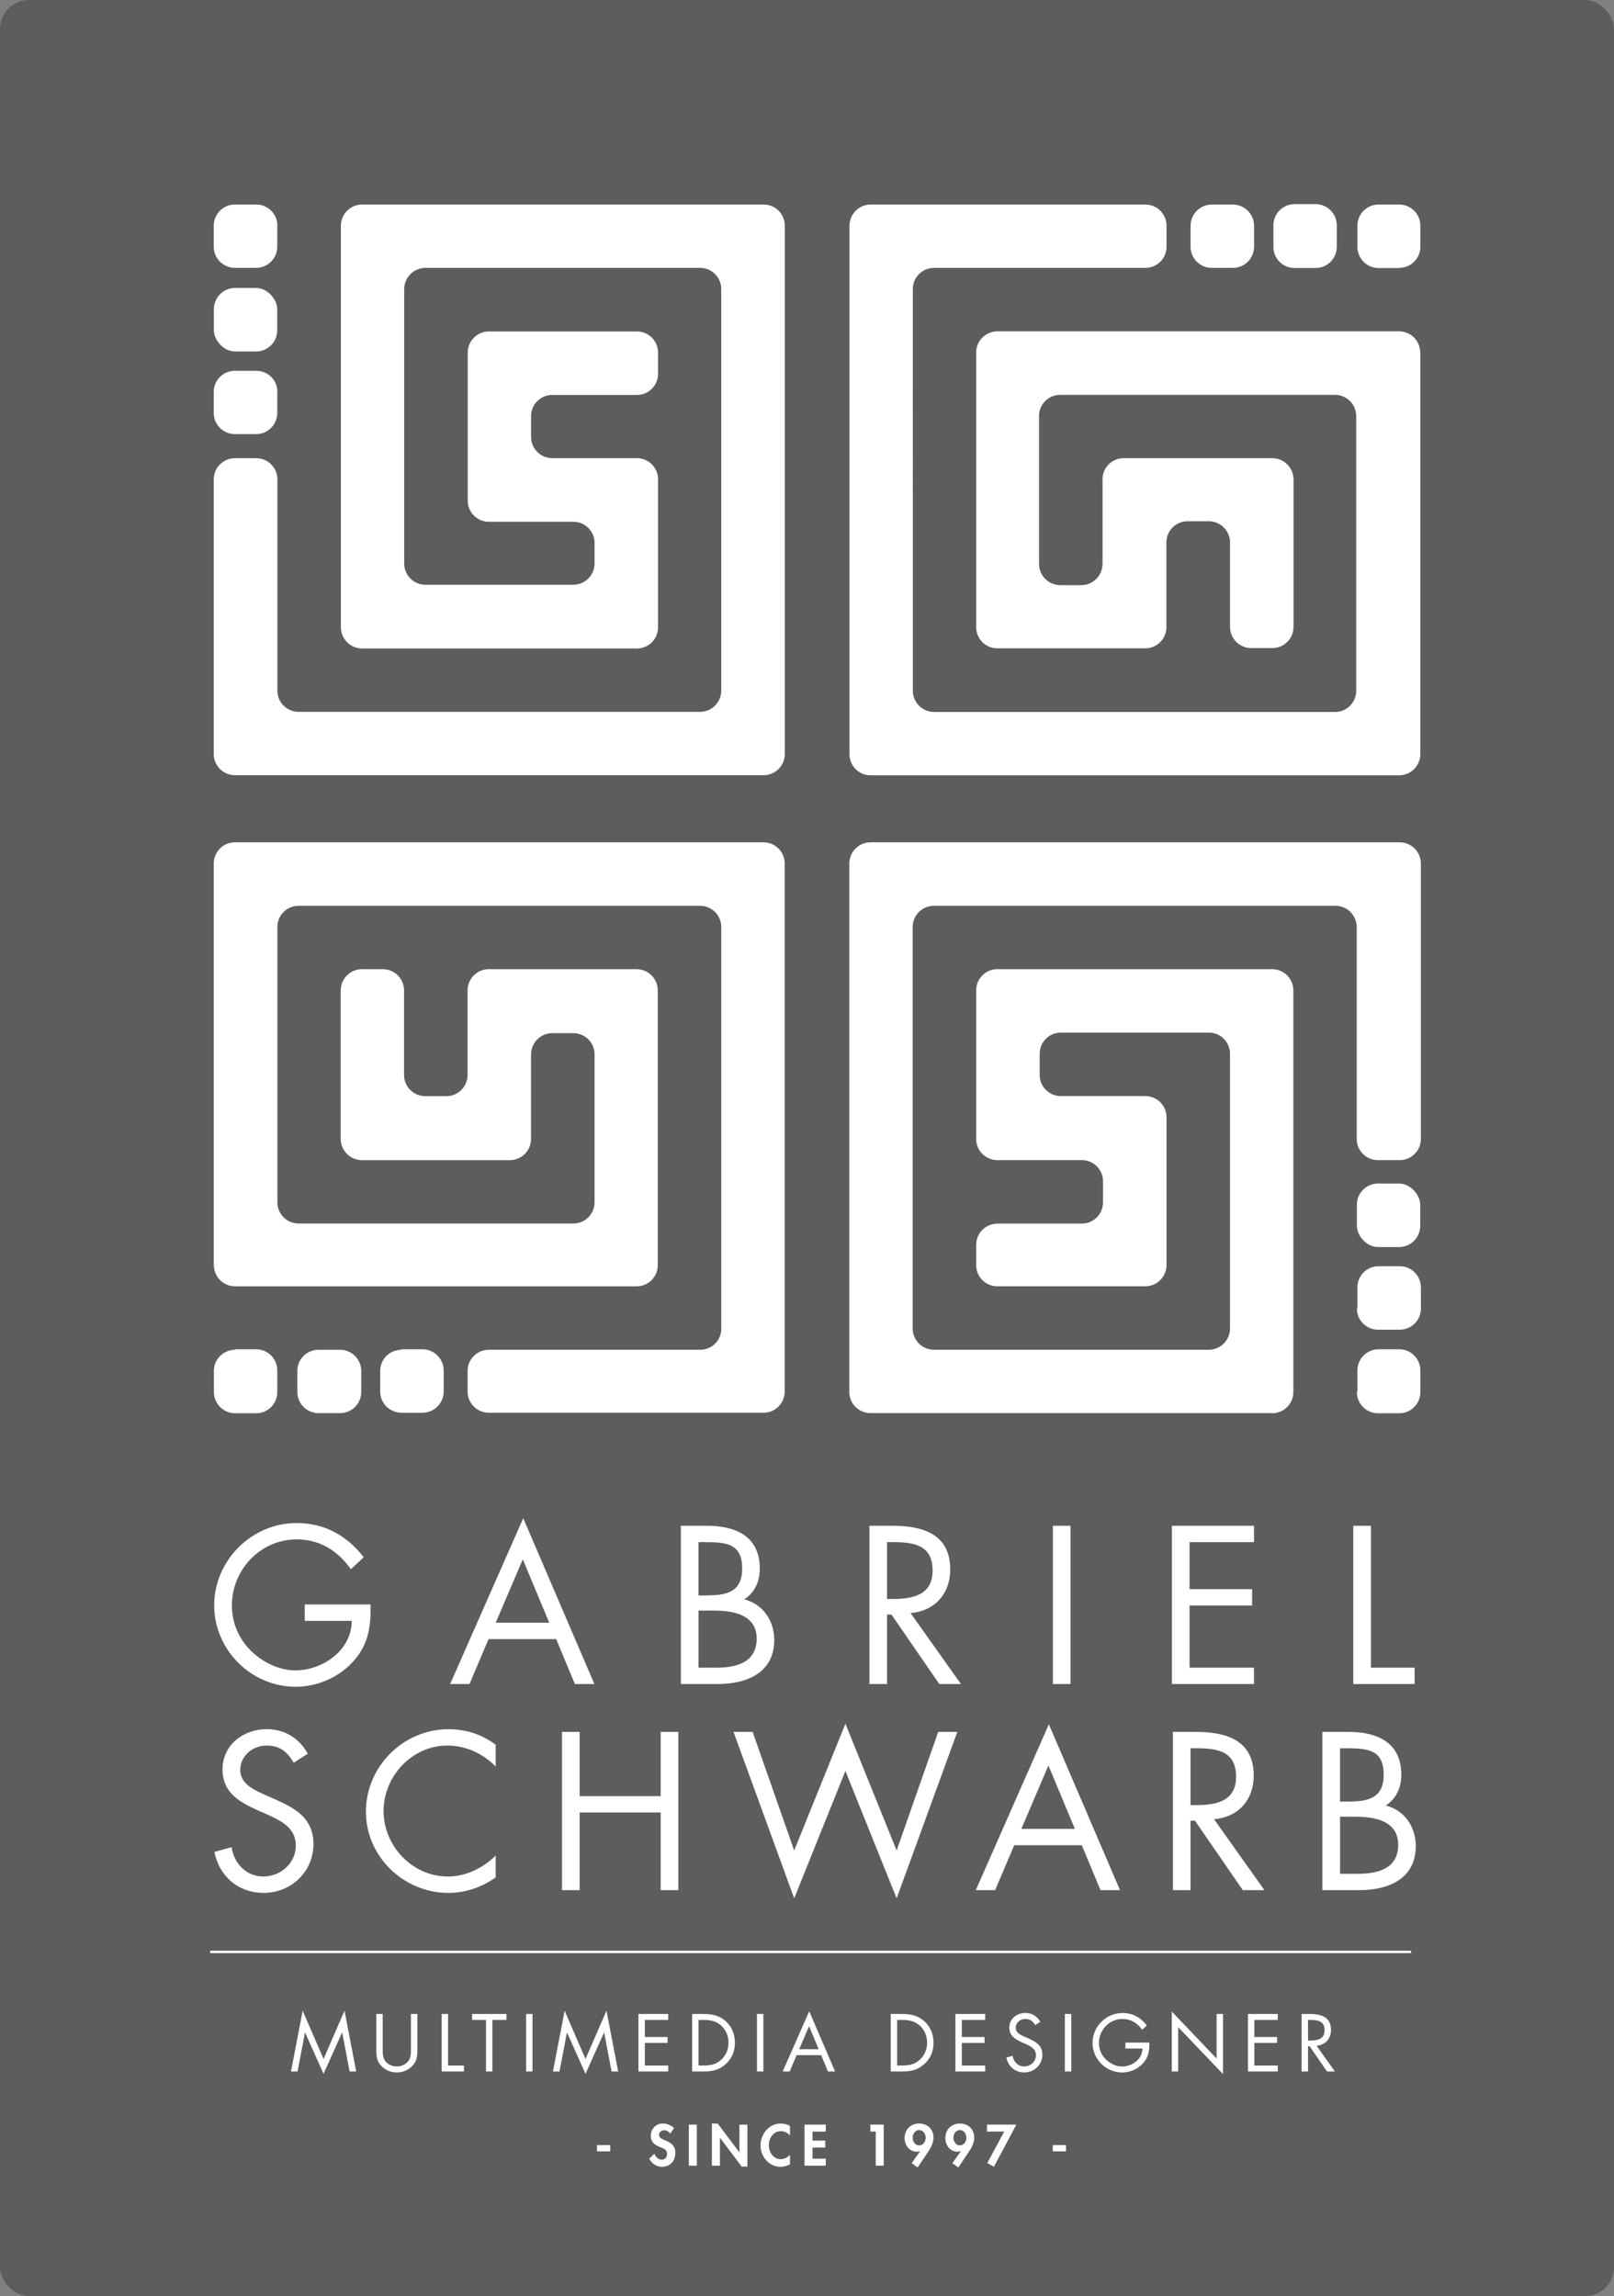 <?xml version="1.0" encoding="UTF-8"?>
<svg id="Layer_2" data-name="Layer 2" xmlns="http://www.w3.org/2000/svg" viewBox="0 0 668 950.5">
  <rect x="0" y="0" width="668" height="950.5" fill="#808080" stroke="none"/>
  <defs>
    <style>
      .cls-1 {
        fill: #fff;
      }

      .cls-2 {
        fill: none;
        stroke: #fff;
        stroke-miterlimit: 10;
      }

      .cls-3 {
        opacity: .27;
      }
    </style>
  </defs>
  <g id="Layer_1-2" data-name="Layer 1">
    <rect class="cls-3" width="668" height="950.5" rx="12" ry="12"/>
    <g>
      <path class="cls-1" d="M121.56,729.69c-2.61-4.52-5.73-7.12-11.29-7.12s-10.86,4.17-10.86,10.17c0,5.65,5.82,8.25,10.25,10.25l4.34,1.91c8.51,3.74,15.73,7.99,15.73,18.42,0,11.47-9.21,20.24-20.59,20.24-10.51,0-18.33-6.78-20.42-16.94l7.12-2c.96,6.69,6.08,12.16,13.12,12.16s13.47-5.39,13.47-12.77-5.99-10.25-12.08-13.03l-4-1.74c-7.65-3.48-14.25-7.39-14.25-16.77,0-10.17,8.6-16.68,18.33-16.68,7.3,0,13.47,3.74,16.94,10.17l-5.82,3.74Z"/>
      <path class="cls-1" d="M205.14,731.26c-5.21-5.39-12.42-8.69-19.98-8.69-14.6,0-26.41,12.68-26.41,27.11s11.9,27.11,26.59,27.11c7.38,0,14.6-3.47,19.81-8.69v9.04c-5.65,4.08-12.6,6.43-19.55,6.43-18.51,0-34.15-15.03-34.15-33.62s15.38-34.14,34.15-34.14c7.3,0,13.73,2.08,19.55,6.43v9.04Z"/>
      <path class="cls-1" d="M273.44,743.51v-26.59h7.3v65.51h-7.3v-32.15h-33.54v32.15h-7.3v-65.51h7.3v26.59h33.54Z"/>
      <path class="cls-1" d="M328.7,766.01l21.2-52.48,21.2,52.48,17.2-49.09h7.91l-25.11,68.9-21.2-52.74-21.2,52.74-25.11-68.9h7.91l17.2,49.09Z"/>
      <path class="cls-1" d="M419.76,763.84l-7.91,18.59h-7.99l30.24-68.64,29.45,68.64h-8.08l-7.73-18.59h-27.98Zm14.16-33.02l-11.21,26.24h22.16l-10.95-26.24Z"/>
      <path class="cls-1" d="M492.74,782.43h-7.3v-65.51h9.47c12.42,0,23.98,3.3,23.98,18.07,0,10.08-6.34,17.2-16.42,18.07l20.85,29.37h-8.95l-19.81-28.76h-1.82v28.76Zm0-35.19h2.26c8.25,0,16.59-1.56,16.59-11.73,0-10.77-7.91-11.82-16.68-11.82h-2.17v23.54Z"/>
      <path class="cls-1" d="M547.31,716.92h10.77c11.9,0,21.89,4.34,21.89,17.72,0,5.3-2,9.82-6.43,12.77,7.82,1.91,12.42,8.95,12.42,16.77,0,13.03-10.51,18.25-23.46,18.25h-15.2v-65.51Zm7.3,28.85h2.78c8.25,0,15.29-.96,15.29-11.12s-6.26-10.95-15.2-10.95h-2.87v22.07Zm0,29.89h7.3c8.17,0,16.77-2,16.77-11.99s-9.73-11.64-17.72-11.64h-6.34v23.63Z"/>
    </g>
    <g>
      <path class="cls-1" d="M125.26,832.33l8.65,19.98,8.68-19.98,4.83,25.16h-2.72l-3.06-16.1h-.06l-7.67,17.08-7.64-17.08h-.06l-3.06,16.1h-2.71l4.83-25.16Z"/>
      <path class="cls-1" d="M158.4,847.86c0,1.77-.06,3.79,1.04,5.3,1.04,1.45,3.06,2.27,4.8,2.27s3.57-.79,4.67-2.12c1.26-1.52,1.17-3.6,1.17-5.46v-14.17h2.65v14.9c0,2.59-.19,4.64-2.08,6.6-1.64,1.77-4.01,2.72-6.41,2.72-2.24,0-4.55-.85-6.16-2.43-2.08-1.99-2.34-4.17-2.34-6.88v-14.9h2.65v14.17Z"/>
      <path class="cls-1" d="M185.45,855.03h6.57v2.46h-9.22v-23.8h2.65v21.34Z"/>
      <path class="cls-1" d="M203.79,857.49h-2.65v-21.34h-5.75v-2.46h14.21v2.46h-5.81v21.34Z"/>
      <path class="cls-1" d="M220.39,857.49h-2.65v-23.8h2.65v23.8Z"/>
      <path class="cls-1" d="M233.68,832.33l8.65,19.98,8.68-19.98,4.83,25.16h-2.72l-3.06-16.1h-.06l-7.67,17.08-7.64-17.08h-.06l-3.06,16.1h-2.71l4.83-25.16Z"/>
      <path class="cls-1" d="M264.23,833.69h12.34v2.46h-9.69v7.07h9.41v2.46h-9.41v9.35h9.69v2.46h-12.34v-23.8Z"/>
      <path class="cls-1" d="M286.46,833.69h4.48c3.57,0,6.47,.47,9.28,2.87,2.71,2.34,3.95,5.52,3.95,9.06s-1.26,6.54-3.88,8.87c-2.84,2.53-5.68,3-9.41,3h-4.42v-23.8Zm4.58,21.34c2.9,0,5.34-.41,7.51-2.46,1.96-1.83,2.97-4.33,2.97-6.98s-1.04-5.34-3.09-7.14c-2.18-1.93-4.58-2.3-7.39-2.3h-1.93v18.88h1.93Z"/>
      <path class="cls-1" d="M315.94,857.49h-2.65v-23.8h2.65v23.8Z"/>
      <path class="cls-1" d="M329.7,850.74l-2.87,6.76h-2.9l10.99-24.94,10.7,24.94h-2.94l-2.81-6.76h-10.17Zm5.15-12l-4.07,9.53h8.05l-3.98-9.53Z"/>
      <path class="cls-1" d="M368.65,833.69h4.48c3.57,0,6.47,.47,9.28,2.87,2.71,2.34,3.95,5.52,3.95,9.06s-1.26,6.54-3.88,8.87c-2.84,2.53-5.68,3-9.41,3h-4.42v-23.8Zm4.58,21.34c2.9,0,5.34-.41,7.51-2.46,1.96-1.83,2.97-4.33,2.97-6.98s-1.04-5.34-3.09-7.14c-2.18-1.93-4.58-2.3-7.39-2.3h-1.93v18.88h1.93Z"/>
      <path class="cls-1" d="M395.42,833.69h12.34v2.46h-9.69v7.07h9.41v2.46h-9.41v9.35h9.69v2.46h-12.34v-23.8Z"/>
      <path class="cls-1" d="M428.44,838.33c-.95-1.64-2.08-2.59-4.1-2.59s-3.95,1.51-3.95,3.69c0,2.05,2.12,3,3.73,3.72l1.58,.69c3.09,1.36,5.71,2.91,5.71,6.69,0,4.17-3.35,7.36-7.48,7.36-3.82,0-6.66-2.46-7.42-6.16l2.59-.73c.35,2.43,2.21,4.42,4.77,4.42s4.89-1.96,4.89-4.64-2.18-3.73-4.39-4.74l-1.45-.63c-2.78-1.26-5.18-2.68-5.18-6.09,0-3.69,3.13-6.06,6.66-6.06,2.65,0,4.89,1.36,6.16,3.69l-2.12,1.36Z"/>
      <path class="cls-1" d="M443.37,857.49h-2.65v-23.8h2.65v23.8Z"/>
      <path class="cls-1" d="M475.69,845.53c.06,3.22-.28,5.87-2.46,8.4-2.18,2.53-5.49,3.98-8.81,3.98-6.69,0-12.25-5.56-12.25-12.25s5.56-12.38,12.41-12.38c4.17,0,7.55,1.86,10.07,5.15l-1.93,1.8c-1.99-2.81-4.67-4.48-8.18-4.48-5.43,0-9.72,4.58-9.72,9.94,0,2.53,1.01,4.93,2.78,6.72,1.74,1.74,4.26,3.03,6.76,3.03,4.14,0,8.49-3.03,8.49-7.45h-7.07v-2.46h9.91Z"/>
      <path class="cls-1" d="M484.97,832.68l18.56,19.45v-18.44h2.65v24.88l-18.56-19.42v18.34h-2.65v-24.81Z"/>
      <path class="cls-1" d="M516.5,833.69h12.34v2.46h-9.69v7.07h9.41v2.46h-9.41v9.35h9.69v2.46h-12.34v-23.8Z"/>
      <path class="cls-1" d="M541.37,857.49h-2.65v-23.8h3.44c4.51,0,8.71,1.2,8.71,6.57,0,3.66-2.3,6.25-5.97,6.57l7.58,10.67h-3.25l-7.2-10.45h-.66v10.45Zm0-12.79h.82c3,0,6.03-.57,6.03-4.26,0-3.92-2.87-4.29-6.06-4.29h-.79v8.56Z"/>
      <path class="cls-1" d="M252.57,887.97v2.59h-5.5v-2.59h5.5Z"/>
      <path class="cls-1" d="M277.4,883.23c-.63-.86-1.44-1.4-2.55-1.4s-2.08,.81-2.08,1.92c0,2.86,6.74,1.67,6.74,7.37,0,3.41-2.12,5.82-5.59,5.82-2.35,0-4.06-1.35-5.23-3.32l2.14-2.1c.45,1.31,1.65,2.48,3.07,2.48s2.19-1.15,2.19-2.46c0-1.76-1.62-2.26-2.95-2.77-2.19-.9-3.79-2.01-3.79-4.65,0-2.82,2.1-5.1,4.96-5.1,1.51,0,3.61,.74,4.65,1.89l-1.56,2.3Z"/>
      <path class="cls-1" d="M288.4,896.49h-3.32v-17h3.32v17Z"/>
      <path class="cls-1" d="M294.64,879.04h2.39l8.95,11.89h.05v-11.43h3.31v17.34h-2.39l-8.95-11.89h-.04v11.55h-3.32v-17.46Z"/>
      <path class="cls-1" d="M326.95,884c-.92-1.13-2.32-1.8-3.74-1.8-3.18,0-5.01,2.93-5.01,5.86s1.89,5.73,4.98,5.73c1.42,0,2.84-.74,3.77-1.8v3.95c-1.24,.59-2.48,1.01-3.86,1.01-4.78,0-8.32-4.13-8.32-8.82s3.41-9.09,8.39-9.09c1.33,0,2.64,.36,3.79,.99v3.97Z"/>
      <path class="cls-1" d="M336.29,882.37v3.74h5.28v2.89h-5.28v4.6h5.48v2.89h-8.8v-17h8.8v2.89h-5.48Z"/>
      <path class="cls-1" d="M360.21,882.37v-2.89h5.55v17h-3.31v-14.12h-2.23Z"/>
      <path class="cls-1" d="M377.32,895.43l3.5-4.94-.04-.04c-.38,.16-.86,.25-1.33,.25-3.11,0-5.05-2.71-5.05-5.64,0-3.52,2.5-6.02,6-6.02s5.95,2.37,5.95,5.8c0,2.03-.97,4.04-2.07,5.68l-4.51,6.7-2.44-1.78Zm.41-10.51c0,1.53,1.01,3.18,2.68,3.18s2.71-1.65,2.71-3.18-1.04-3.18-2.71-3.18-2.68,1.65-2.68,3.18Z"/>
      <path class="cls-1" d="M394.18,895.43l3.5-4.94-.04-.04c-.38,.16-.86,.25-1.33,.25-3.11,0-5.05-2.71-5.05-5.64,0-3.52,2.5-6.02,6-6.02s5.95,2.37,5.95,5.8c0,2.03-.97,4.04-2.07,5.68l-4.51,6.7-2.44-1.78Zm.41-10.51c0,1.53,1.01,3.18,2.68,3.18s2.71-1.65,2.71-3.18-1.04-3.18-2.71-3.18-2.68,1.65-2.68,3.18Z"/>
      <path class="cls-1" d="M408.5,882.37v-2.89h12.16l-9.31,17.46-2.73-1.56,7.01-13.01h-7.13Z"/>
      <path class="cls-1" d="M441.21,887.97v2.59h-5.5v-2.59h5.5Z"/>
    </g>
    <g>
      <path class="cls-1" d="M587.8,145.92c0-4.84-3.92-8.76-8.76-8.76h-166.26c-4.84,0-8.76,3.92-8.76,8.76h0v113.76c.03,4.82,3.94,8.7,8.76,8.7h61.21c4.84,0,8.76-3.92,8.76-8.76h0v-35.09c0-4.84,3.92-8.76,8.76-8.76h8.76c4.85,0,8.78,3.91,8.81,8.76v35.04c.03,4.82,3.94,8.7,8.76,8.7h8.76c4.82,0,8.73-3.89,8.76-8.7v-61.15c-.03-4.83-3.93-8.73-8.76-8.76h-61.26c-4.84-.15-8.88,3.65-9.03,8.48,0,.09,0,.18,0,.28v35.04c-.03,4.83-3.93,8.73-8.76,8.76h-8.76c-4.83-.03-8.73-3.93-8.76-8.76v-61.26c0-4.84,3.92-8.76,8.76-8.76h113.76c4.83,.03,8.73,3.93,8.76,8.76v113.76c0,4.84-3.92,8.76-8.76,8.76h-165.99c-4.83-.03-8.73-3.93-8.76-8.76V119.65c0-4.84,3.92-8.76,8.76-8.76h87.48c4.82,0,8.73-3.89,8.76-8.7v-8.76c0-4.84-3.92-8.76-8.76-8.76h-113.71c-4.83,.03-8.73,3.93-8.76,8.76v218.76c0,4.84,3.92,8.76,8.76,8.76h218.76c4.83-.03,8.73-3.93,8.76-8.76V145.92h-.05Z"/>
      <path class="cls-1" d="M535.74,84.5h8.76c4.84,0,8.76,3.92,8.76,8.76h0v8.92c0,4.84-3.92,8.76-8.76,8.76h-8.76c-4.81,0-8.7-3.9-8.7-8.7v-8.81c-.09-4.84,3.76-8.83,8.59-8.92,.04,0,.07,0,.11,0Z"/>
      <path class="cls-1" d="M579.1,110.89c4.82,0,8.73-3.89,8.76-8.7v-8.76c0-4.84-3.92-8.76-8.76-8.76h-8.54c-4.84,0-8.76,3.92-8.76,8.76h0v8.76c0,4.84,3.92,8.76,8.76,8.76h8.76l-.22-.05Z"/>
      <path class="cls-1" d="M510.27,110.89c4.82,0,8.73-3.89,8.76-8.7v-8.76c-.03-4.83-3.93-8.73-8.76-8.76h-8.76c-4.83,.03-8.73,3.93-8.76,8.76v8.76c.03,4.82,3.94,8.7,8.76,8.7h8.76Z"/>
    </g>
    <g>
      <path class="cls-1" d="M526.54,585.03c4.83-.03,8.73-3.93,8.76-8.76v-166.32c-.03-4.83-3.93-8.73-8.76-8.76h-113.76c-4.84,0-8.76,3.92-8.76,8.76v61.31c-.12,4.84,3.7,8.85,8.54,8.97,.07,0,.15,0,.22,0h34.98c4.84,0,8.76,3.92,8.76,8.76v8.76c-.03,4.83-3.93,8.73-8.76,8.76h-34.98c-4.83,.03-8.73,3.93-8.76,8.76v8.49c.03,4.82,3.94,8.71,8.76,8.7h61.26c4.83-.03,8.73-3.93,8.76-8.76v-61.21c0-4.84-3.92-8.76-8.76-8.76h-34.98c-4.84,0-8.76-3.92-8.76-8.76v-8.76c0-4.84,3.92-8.76,8.76-8.76h61.26c4.84,0,8.76,3.92,8.76,8.76v113.76c-.03,4.83-3.93,8.73-8.76,8.76h-113.82c-4.83-.03-8.73-3.93-8.76-8.76v-166.26c.03-4.83,3.93-8.73,8.76-8.76h166.26c4.83,.03,8.73,3.93,8.76,8.76v87.54c-.12,4.84,3.7,8.86,8.53,8.98,.17,0,.33,0,.5,0h8.76c4.84,0,8.76-3.92,8.76-8.76v-114.03c-.03-4.83-3.93-8.73-8.76-8.76h-219.04c-4.83,.03-8.73,3.93-8.76,8.76v218.76c0,4.84,3.92,8.76,8.76,8.76h166.26v.05Z"/>
      <path class="cls-1" d="M561.58,541.72c.03,4.84,3.97,8.74,8.81,8.71,.06,0,.11,0,.17,0h8.76c4.84,0,8.76-3.92,8.76-8.76v-8.76c0-4.84-3.92-8.76-8.76-8.76h-8.76c-4.84,0-8.76,3.92-8.76,8.76v8.76l-.22,.05Z"/>
      <path class="cls-1" d="M561.58,576.27c0,4.84,3.92,8.76,8.76,8.76h8.76c4.84,0,8.76-3.92,8.76-8.76v-8.98c0-4.84-3.92-8.76-8.76-8.76h-8.54c-4.84,0-8.76,3.92-8.76,8.76v8.76l-.22,.22Z"/>
      <rect class="cls-1" x="561.58" y="489.93" width="26.22" height="26.28" rx="8.76" ry="8.76"/>
    </g>
    <g>
      <path class="cls-1" d="M88.52,523.77c.03,4.8,3.91,8.68,8.7,8.7h166.32c4.8-.03,8.68-3.91,8.7-8.7v-113.82c-.03-4.83-3.93-8.73-8.76-8.76h-61.21c-4.83,.03-8.73,3.93-8.76,8.76v35.04c0,4.84-3.92,8.76-8.76,8.76h-8.76c-4.84,0-8.76-3.92-8.76-8.76v-35.04c-.03-4.83-3.93-8.73-8.76-8.76h-8.7c-4.83,.03-8.73,3.93-8.76,8.76v61.31c-.09,4.87,3.78,8.89,8.65,8.98,.04,0,.07,0,.11,0h61.26c4.84,0,8.76-3.92,8.76-8.76v-35.04c.03-4.83,3.93-8.73,8.76-8.76h8.76c4.84,0,8.76,3.92,8.76,8.76v61.26c0,4.84-3.92,8.76-8.76,8.76H123.56c-4.84,0-8.76-3.92-8.76-8.76v-113.98c0-4.84,3.92-8.76,8.76-8.76h166.21c4.83,.03,8.73,3.93,8.76,8.76v166.26c.03,4.81-3.84,8.73-8.65,8.76-.04,0-.07,0-.11,0h-87.48c-4.75,0-8.64,3.79-8.76,8.54v8.76c0,4.84,3.92,8.76,8.76,8.76h113.71c4.84,0,8.76-3.92,8.76-8.76v-218.6c0-4.84-3.92-8.76-8.76-8.76H97.23c-4.84,0-8.76,3.92-8.76,8.76h0v166.32h.05Z"/>
      <path class="cls-1" d="M131.83,558.75c-4.81-.03-8.73,3.84-8.76,8.65,0,.02,0,.04,0,.05v8.76c0,4.84,3.92,8.76,8.76,8.76h8.92c4.84,0,8.76-3.92,8.76-8.76v-8.92c-.12-4.75-4.01-8.54-8.76-8.54h-8.92Z"/>
      <path class="cls-1" d="M97.23,558.75c-4.73,.03-8.59,3.81-8.7,8.54v8.76c-.09,4.87,3.78,8.89,8.65,8.98,.02,0,.04,0,.06,0h8.76c4.84,0,8.76-3.92,8.76-8.76v-8.98c0-4.84-3.92-8.76-8.76-8.76h-8.76v.22Z"/>
      <path class="cls-1" d="M166.11,558.75c-4.75,0-8.64,3.79-8.76,8.54v8.76c.03,4.83,3.93,8.73,8.76,8.76h8.76c4.83-.03,8.73-3.93,8.76-8.76v-8.76c-.03-4.83-3.93-8.73-8.76-8.76h-8.76v.22Z"/>
    </g>
    <g>
      <path class="cls-1" d="M149.84,84.66c-4.83,.03-8.73,3.93-8.76,8.76v166.26c.03,4.83,3.93,8.73,8.76,8.76h113.76c4.84,0,8.76-3.92,8.76-8.76h0v-61.26c0-4.84-3.92-8.76-8.76-8.76h-35.04c-4.8,0-8.7-3.86-8.76-8.65v-8.76c0-4.84,3.92-8.76,8.76-8.76h35.04c4.84,0,8.76-3.92,8.76-8.76h0v-8.76c0-4.84-3.92-8.76-8.76-8.76h-61.26c-4.84,0-8.76,3.92-8.76,8.76h0v61.26c0,4.82,3.89,8.73,8.7,8.76h34.98c4.78-.03,8.7,3.77,8.81,8.54v8.76c-.03,4.83-3.93,8.73-8.76,8.76h-61.26c-4.84,0-8.76-3.92-8.76-8.76h0V119.65c.03-4.83,3.93-8.73,8.76-8.76h113.76c4.82,.03,8.7,3.94,8.7,8.76v166.26c-.03,4.85-3.97,8.76-8.81,8.76H123.56c-4.84,0-8.76-3.92-8.76-8.76h0v-87.48c0-4.84-3.92-8.76-8.76-8.76h-8.81c-4.84,0-8.76,3.92-8.76,8.76h0v113.76c.03,4.82,3.94,8.7,8.76,8.7h218.82c4.84,0,8.76-3.92,8.76-8.76h0V93.42c0-4.84-3.92-8.76-8.76-8.76H149.84Z"/>
      <rect class="cls-1" x="88.52" y="119.21" width="26.22" height="26.28" rx="8.76" ry="8.76"/>
      <path class="cls-1" d="M114.8,93.42c0-4.84-3.92-8.76-8.76-8.76h-8.81c-4.84,0-8.76,3.92-8.76,8.76h0v8.76c.03,4.82,3.94,8.7,8.76,8.7h8.76c4.82,0,8.73-3.89,8.76-8.7v-8.76h.05Z"/>
      <path class="cls-1" d="M114.8,162.25c.03-4.81-3.84-8.73-8.65-8.76-.04,0-.07,0-.11,0h-8.81c-4.81-.03-8.73,3.84-8.76,8.65,0,.04,0,.07,0,.11v8.7c0,4.84,3.92,8.76,8.76,8.76h8.76c4.82,0,8.73-3.89,8.76-8.7v-8.76h.05Z"/>
    </g>
    <g>
      <path class="cls-1" d="M153.38,664.18c.17,8.86-.78,16.16-6.78,23.11-5.99,6.95-15.12,10.95-24.24,10.95-18.42,0-33.71-15.29-33.71-33.71s15.29-34.06,34.15-34.06c11.47,0,20.77,5.13,27.72,14.16l-5.3,4.95c-5.47-7.73-12.86-12.34-22.5-12.34-14.94,0-26.76,12.6-26.76,27.37,0,6.95,2.78,13.55,7.65,18.51,4.78,4.78,11.73,8.34,18.59,8.34,11.38,0,23.37-8.34,23.37-20.5h-19.46v-6.78h27.28Z"/>
      <path class="cls-1" d="M202.21,678.51l-7.91,18.59h-7.99l30.24-68.64,29.45,68.64h-8.08l-7.73-18.59h-27.98Zm14.16-33.02l-11.21,26.24h22.16l-10.95-26.24Z"/>
      <path class="cls-1" d="M281.8,631.59h10.77c11.9,0,21.89,4.34,21.89,17.72,0,5.3-2,9.82-6.43,12.77,7.82,1.91,12.42,8.95,12.42,16.77,0,13.03-10.51,18.25-23.46,18.25h-15.2v-65.51Zm7.3,28.85h2.78c8.25,0,15.29-.96,15.29-11.12s-6.26-10.95-15.2-10.95h-2.87v22.07Zm0,29.89h7.3c8.17,0,16.77-2,16.77-11.99s-9.73-11.64-17.72-11.64h-6.34v23.63Z"/>
      <path class="cls-1" d="M367.13,697.1h-7.3v-65.51h9.47c12.42,0,23.98,3.3,23.98,18.07,0,10.08-6.34,17.2-16.42,18.07l20.85,29.37h-8.95l-19.81-28.76h-1.82v28.76Zm0-35.19h2.26c8.25,0,16.59-1.56,16.59-11.73,0-10.77-7.91-11.82-16.68-11.82h-2.17v23.54Z"/>
      <path class="cls-1" d="M443.07,697.1h-7.3v-65.51h7.3v65.51Z"/>
      <path class="cls-1" d="M485.03,631.59h33.97v6.78h-26.67v19.46h25.89v6.78h-25.89v25.72h26.67v6.78h-33.97v-65.51Z"/>
      <path class="cls-1" d="M567.4,690.33h18.07v6.78h-25.37v-65.51h7.3v58.73Z"/>
    </g>
    <line class="cls-2" x1="87" y1="808" x2="584" y2="808"/>
  </g>
</svg>
